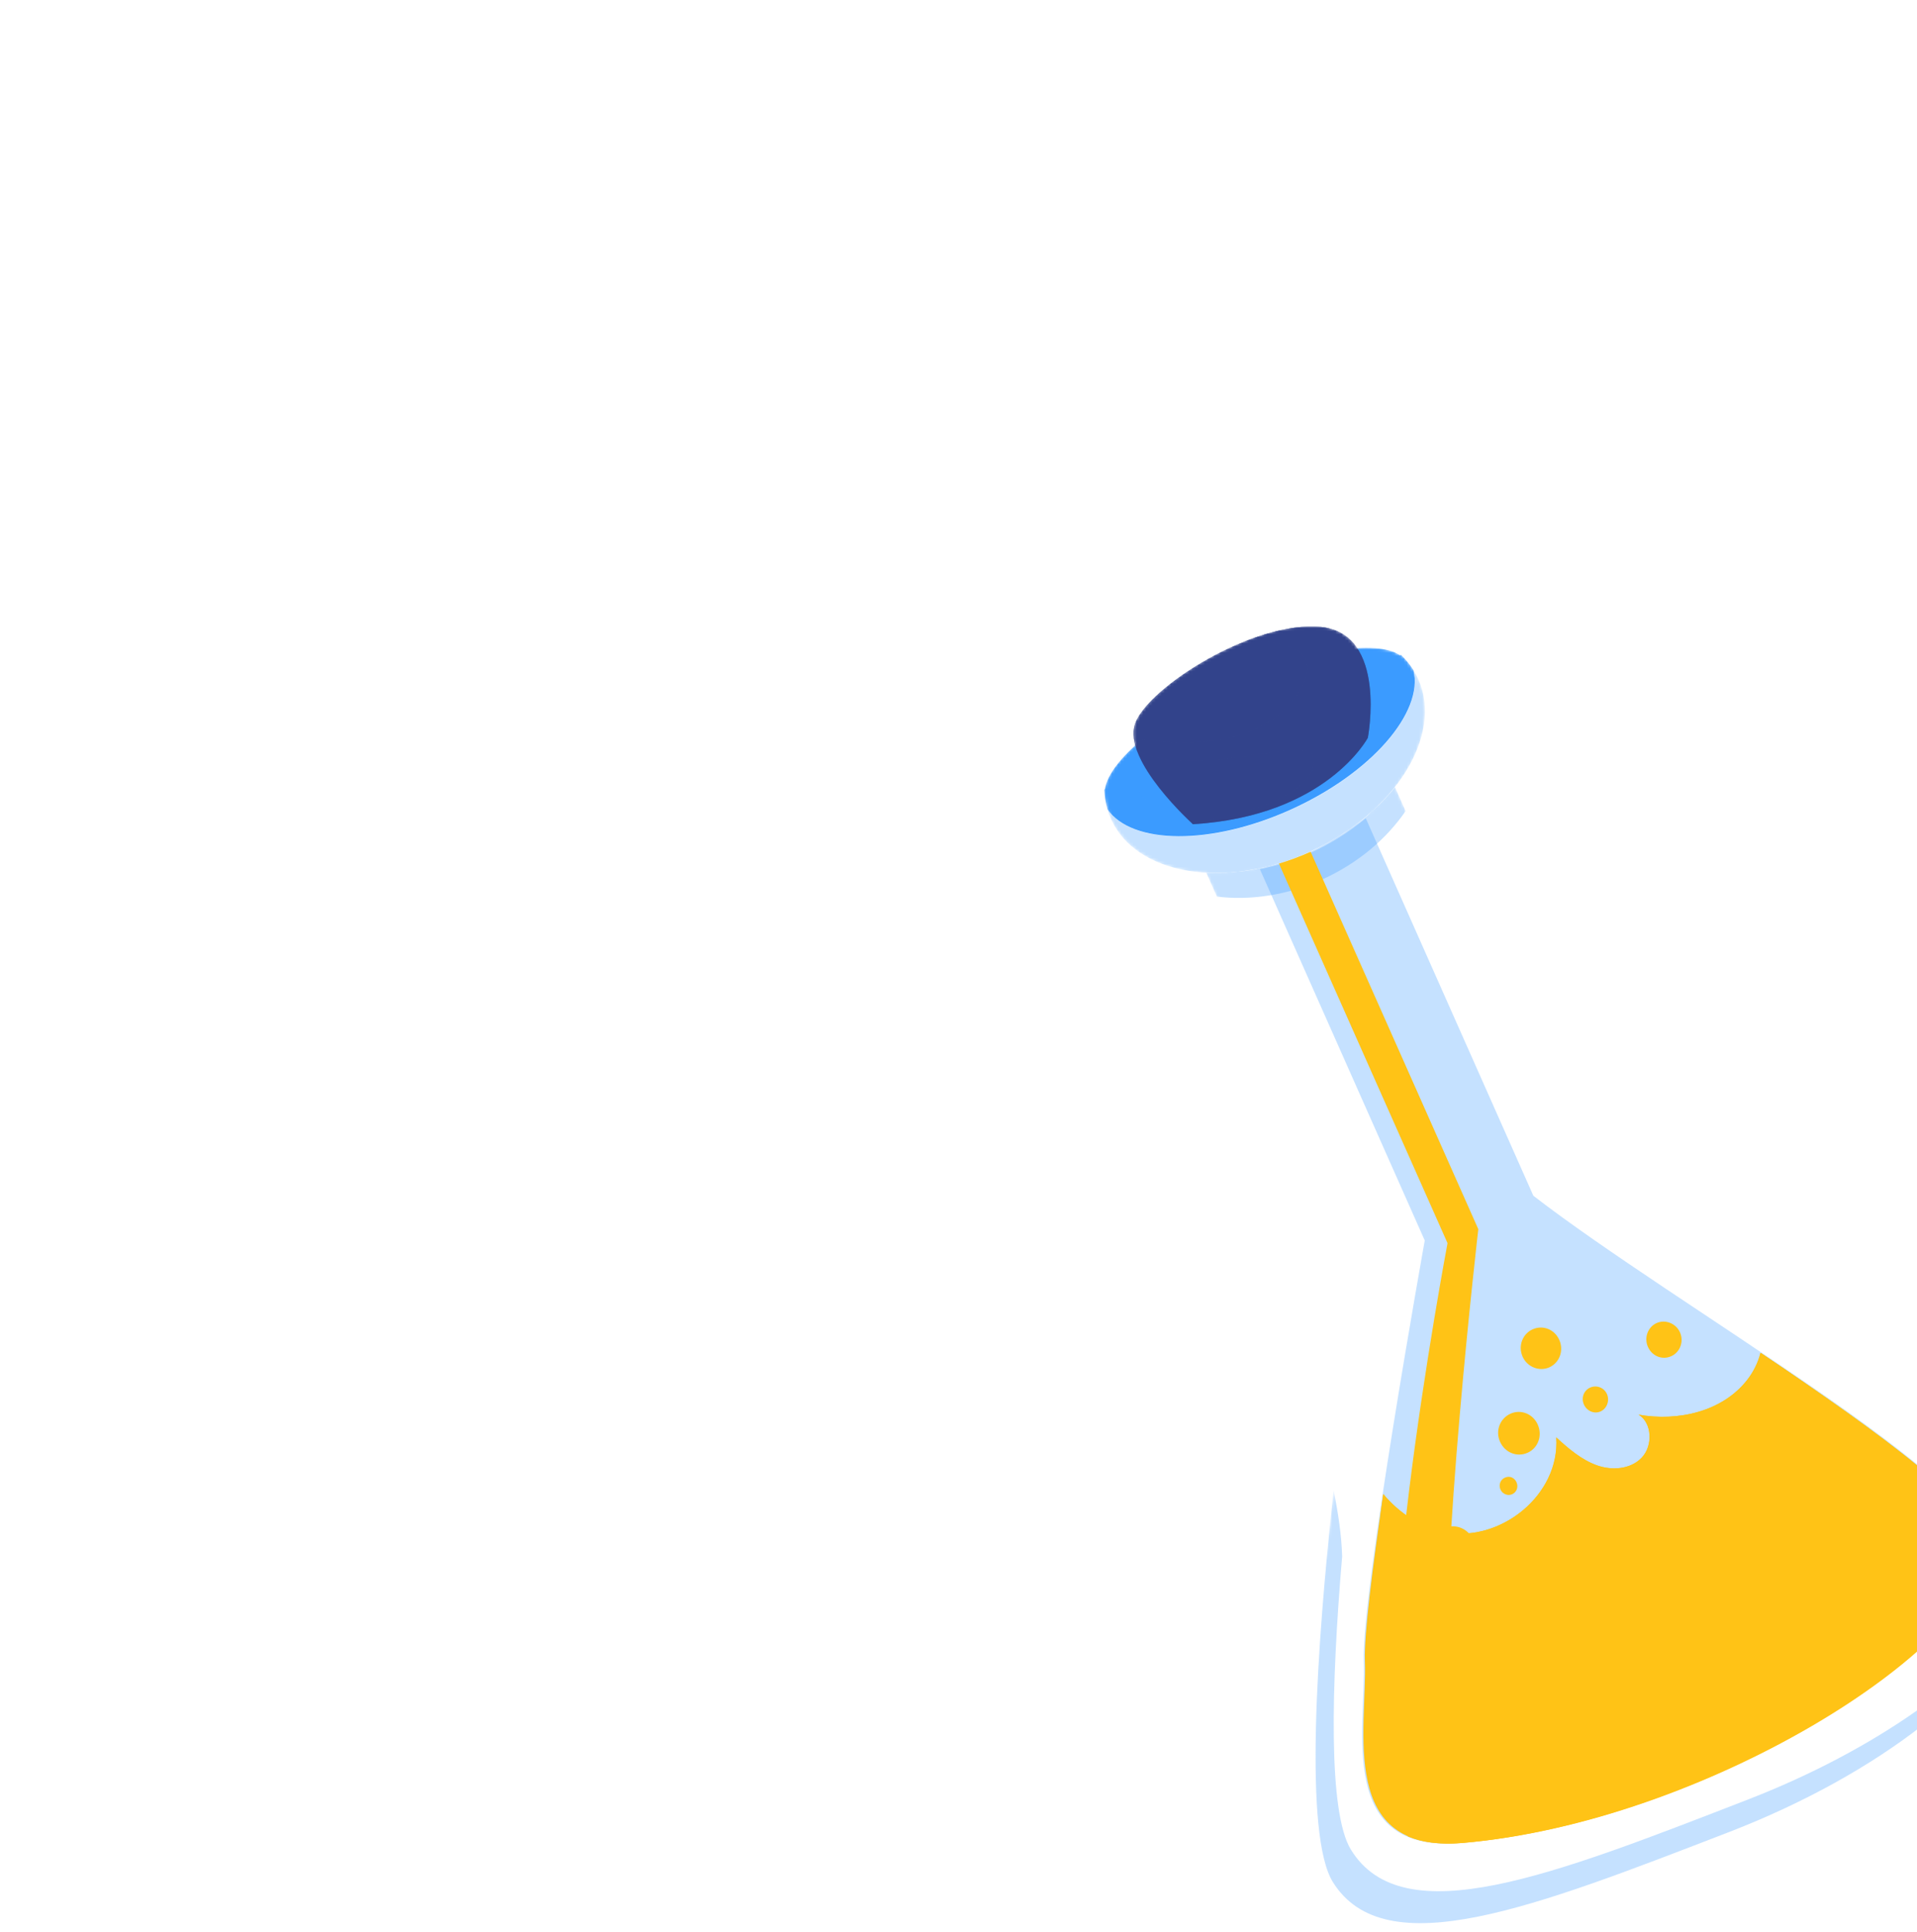 <svg width="618" height="623" viewBox="0 0 618 623" fill="none" xmlns="http://www.w3.org/2000/svg">
<g filter="url(#filter0_dddd_629_916)">
<mask id="mask0_629_916" style="mask-type:alpha" maskUnits="userSpaceOnUse" x="90" y="48" width="321" height="428">
<path d="M237.655 222.123L183.694 100.853C177.251 108.991 167.915 116.429 156.422 121.63C144.929 126.83 133.212 128.918 122.9 128.362L178.746 253.868L178.638 253.916C178.638 253.916 139.444 435.817 156.95 462.979C174.455 490.14 229.474 467.922 300.771 439.946C372.125 411.809 416.523 369.491 409.537 350.022C399.419 322.062 255.232 232.916 237.655 222.123Z" fill="white"/>
<path d="M297.333 427.578C234.894 451.681 186.592 470.725 169.731 443.272C162.309 431.232 163.227 390.377 166.666 348.516C166.408 341.268 165.383 334.903 163.869 327.152C158.457 378.208 154.567 438.484 163.907 453.674C180.826 480.967 229.02 461.971 291.616 437.931C341.298 418.797 375.329 390.008 383.53 369.291C369.974 388.414 339.19 411.449 297.333 427.578Z" fill="white"/>
<path d="M374.189 347.136C375.896 325.743 274.343 268.322 228.23 232.547L173.972 110.608C168.866 114.793 162.975 118.664 156.423 121.629C150.945 124.108 145.384 125.82 139.948 126.942L193.313 246.874C193.313 246.874 173.179 360.831 174.058 382.528C174.88 404.384 165.186 444.656 205.6 441.233C283.667 434.562 371.592 378.708 374.189 347.136Z" fill="white"/>
<path d="M149.936 124.164C148.972 124.511 148.027 124.805 147.102 125.045C146.353 125.295 145.639 125.528 144.962 125.745C144.108 125.953 143.29 126.145 142.508 126.32C141.687 126.602 140.869 126.794 140.054 126.895C139.448 127.08 138.825 127.228 138.186 127.338C137.228 127.504 136.305 127.654 135.418 127.787C134.923 127.833 134.427 127.879 133.931 127.925C132.94 128.016 131.912 128.124 130.849 128.248C128.089 128.426 125.44 128.464 122.9 128.364L126.322 136.054C136.982 137.391 148.897 135.748 160.39 130.548C171.882 125.347 181.02 117.463 187.116 108.545L183.694 100.854C182.081 102.834 180.291 104.805 178.324 106.766C178.324 106.766 178.289 106.782 178.217 106.814C177.49 107.5 176.727 108.202 175.929 108.921C175.637 109.232 175.309 109.558 174.945 109.901C174.185 110.513 173.461 111.109 172.773 111.688C172.266 112.096 171.743 112.467 171.203 112.8C170.514 113.379 169.829 113.868 169.146 114.267C168.424 114.772 167.738 115.26 167.088 115.733C166.477 116.099 165.83 116.481 165.147 116.879C164.282 117.449 163.401 117.982 162.503 118.478C161.963 118.811 161.442 119.091 160.941 119.318C159.504 120.147 157.997 120.918 156.422 121.631C154.846 122.344 153.274 122.966 151.704 123.498C151.131 123.757 150.542 123.979 149.936 124.164Z" fill="white"/>
<path d="M185.624 58.204L185.301 58.349C177.674 53.097 155.695 56.481 132.172 67.126C108.649 77.77 91.531 92.077 90.243 101.363L90.029 101.461C90.195 104.733 90.84 107.923 92.129 110.821C100.263 129.1 129.035 134.024 156.425 121.63C183.707 109.285 199.295 84.288 191.161 66.009C189.872 63.111 187.938 60.504 185.624 58.204Z" fill="white"/>
<path d="M90.24 101.365L90.025 101.462C90.136 103.644 90.478 105.765 91.051 107.827C99.019 119.353 124.592 119.698 150.371 108.033C176.149 96.368 192.895 76.873 189.654 63.209C188.508 61.407 187.163 59.739 185.62 58.205L185.298 58.351C177.671 53.099 155.692 56.483 132.169 67.127C108.646 77.771 91.528 92.078 90.24 101.365Z" fill="white"/>
<path d="M189.655 63.212C192.896 76.876 176.15 96.371 150.372 108.036C124.593 119.7 99.019 119.355 91.052 107.829C91.339 108.86 91.697 109.859 92.127 110.825C100.261 129.104 129.033 134.028 156.423 121.634C183.705 109.289 199.293 84.292 191.159 66.012C190.729 65.046 190.228 64.113 189.655 63.212Z" fill="white"/>
<path d="M177.264 68.414C180.586 75.882 166.343 89.691 145.506 99.121C124.561 108.598 104.862 110.147 101.539 102.679C98.167 95.1 112.459 81.401 133.404 71.924C154.242 62.495 173.891 60.834 177.264 68.414Z" fill="white"/>
<path d="M109.827 107.099C118.164 108.146 131.541 105.441 145.505 99.122C159.361 92.853 170.258 84.574 175.132 77.548C166.687 76.549 153.359 79.366 139.503 85.635C125.54 91.954 114.593 100.121 109.827 107.099Z" fill="white"/>
<path d="M374.19 347.141C375.155 334.519 340.009 309.181 301.491 283.226C300.706 286.393 299.186 289.357 297.204 291.861C289.265 302.148 274.97 305.403 262.22 303.138C266.641 305.824 266.841 313.232 263.231 317.008C259.62 320.785 253.621 321.223 248.696 319.434C243.771 317.646 239.59 314.048 235.673 310.464C236.965 329.028 217.64 344.467 199.841 341.006C192.049 339.443 185.14 334.937 179.925 328.727C176.451 352.527 173.728 374.247 174.06 382.532C174.881 404.389 165.187 444.661 205.601 441.237C283.668 434.567 371.593 378.713 374.19 347.141Z" fill="white"/>
<path d="M301.492 283.227C300.708 286.394 299.188 289.358 297.255 291.973C295.66 293.9 293.752 295.701 291.744 297.279C320.999 317.785 343.956 336.32 343.115 346.609C340.732 376.343 262.424 427.712 187.977 439.037C192.316 440.957 198.116 441.814 205.602 441.239C283.67 434.568 371.595 378.714 374.192 347.142C375.157 334.521 340.01 309.182 301.492 283.227Z" fill="white"/>
<path d="M301.492 283.225C300.707 286.392 299.187 289.356 297.254 291.972C289.266 302.148 274.971 305.402 262.221 303.137C266.642 305.824 266.842 313.232 263.232 317.008C259.621 320.784 253.623 321.222 248.698 319.434C243.772 317.645 239.591 314.047 235.674 310.464C236.966 329.027 217.641 344.467 199.842 341.005C192.05 339.443 185.142 334.936 179.927 328.726C179.607 331.102 179.288 333.479 178.969 335.855C184.565 345.24 196.003 359.346 213.719 358.561C239.978 357.257 241.873 326.137 241.873 326.137C241.873 326.137 257.75 347.608 271.456 334.041C285.162 320.475 274.146 309.927 274.146 309.927C274.146 309.927 312.24 320.14 319.705 295.738C313.846 291.561 307.723 287.369 301.492 283.225Z" fill="white"/>
<path d="M200.955 395.131C198.006 352.545 210.366 243.445 210.366 243.445L156.157 121.617C152.792 123.14 149.398 124.408 145.978 125.42L200.484 247.916C200.484 247.916 171.524 403.227 189.623 424.763C196.574 433.134 205.44 437.691 213.943 440.271C226.652 438.672 239.45 435.826 252.01 432.152C232.773 430.679 202.893 423.847 200.955 395.131Z" fill="white"/>
<path d="M352.534 357.341C355.641 359.684 354.7 366.269 350.503 371.918C346.307 377.566 340.399 380.239 337.35 377.736C334.35 375.344 335.183 368.807 339.38 363.159C343.577 357.511 349.484 354.837 352.534 357.341Z" fill="white"/>
<path d="M357.135 334.906C359.333 335.786 359.846 339.839 358.293 343.889C356.798 347.779 353.807 350.338 351.609 349.458C349.411 348.578 348.898 344.525 350.451 340.475C352.053 336.536 354.936 334.026 357.135 334.906Z" fill="white"/>
<path d="M118.655 112.747C118.655 112.747 95.813 92.152 99.934 80.244C104.213 68.399 138.178 47.004 159.778 49.148C181.319 51.452 174.954 84.996 174.954 84.996C174.954 84.996 161.688 110.281 118.655 112.747Z" fill="white"/>
<path d="M99.936 80.243C99.234 82.436 99.424 84.894 100.036 87.429C105.714 90.618 116.208 92.162 135.525 85.698C158.536 77.963 169.293 65.597 170.877 55.239C168.431 52.061 164.952 49.752 159.779 49.147C138.18 47.004 104.214 68.399 99.936 80.243Z" fill="white"/>
<path d="M135.114 53.746C149.367 53.59 160.234 56.841 153.353 68.926C141.499 89.555 112.702 87.187 99.531 84.845C99.701 86.196 100.049 87.556 100.572 88.926C122.925 99.432 158.759 81.075 157.596 93.251C156.457 106.353 121.969 111.783 118.242 112.398C118.518 112.63 118.656 112.746 118.656 112.746C161.689 110.28 174.955 84.995 174.955 84.995C174.955 84.995 181.32 51.45 159.778 49.147C152.49 48.428 143.69 50.401 135.114 53.746Z" fill="white"/>
<path d="M283.581 346.498C285.515 350.845 290.539 352.856 294.728 350.961C298.917 349.065 300.66 343.992 298.726 339.645C296.791 335.298 291.924 333.349 287.735 335.245C283.546 337.14 281.647 342.151 283.581 346.498Z" fill="white"/>
<path d="M272.641 329.754C273.732 332.206 276.451 333.386 278.814 332.317C281.177 331.248 282.217 328.367 281.126 325.915C280.085 323.574 277.259 322.442 274.896 323.512C272.533 324.581 271.599 327.414 272.641 329.754Z" fill="white"/>
<path d="M243.616 373.557C245.5 377.792 250.367 379.741 254.449 377.894C258.531 376.047 260.323 371.085 258.438 366.849C256.554 362.614 251.686 360.665 247.605 362.512C243.523 364.359 241.731 369.321 243.616 373.557Z" fill="white"/>
<path d="M264.131 374.717C264.924 376.501 266.965 377.318 268.791 376.492C270.51 375.714 271.262 373.633 270.468 371.85C269.674 370.066 267.584 369.138 265.865 369.915C264.039 370.742 263.337 372.934 264.131 374.717Z" fill="white"/>
<path d="M217.571 311.827C219.158 315.394 223.083 316.965 226.52 315.41C229.85 313.903 231.295 309.902 229.708 306.335C228.171 302.879 224.246 301.308 220.916 302.815C217.479 304.37 216.033 308.372 217.571 311.827Z" fill="white"/>
<path d="M217.735 327.285C218.379 328.734 220.107 329.425 221.503 328.793C223.007 328.113 223.535 326.401 222.89 324.952C222.196 323.391 220.626 322.763 219.122 323.443C217.726 324.075 217.04 325.724 217.735 327.285Z" fill="white"/>
<path d="M194.245 384.11C196.874 390.018 203.468 392.658 209.054 390.13C214.746 387.555 217.175 380.832 214.546 374.924C211.967 369.128 205.373 366.488 199.68 369.064C194.095 371.592 191.666 378.314 194.245 384.11Z" fill="white"/>
<path d="M223.435 399.826C224.526 402.279 227.401 403.521 229.872 402.404C232.342 401.286 233.333 398.293 232.242 395.841C231.101 393.277 228.226 392.034 225.755 393.152C223.285 394.27 222.294 397.263 223.435 399.826Z" fill="white"/>
<path d="M224.861 284.425C226.349 287.769 230.274 289.34 233.496 287.882C236.826 286.375 238.164 282.422 236.676 279.079C235.139 275.623 231.37 274.115 228.041 275.621C224.818 277.08 223.323 280.97 224.861 284.425Z" fill="white"/>
<path d="M244.623 299.854C245.566 301.972 247.97 303.026 250.011 302.102C252.052 301.179 252.977 298.618 252.035 296.5C251.092 294.382 248.63 293.488 246.589 294.412C244.548 295.335 243.681 297.736 244.623 299.854Z" fill="white"/>
<path d="M265.266 281.275C266.606 284.284 269.903 285.604 272.803 284.292C275.595 283.028 276.917 279.618 275.578 276.609C274.288 273.711 270.834 272.328 268.042 273.592C265.141 274.904 263.977 278.377 265.266 281.275Z" fill="white"/>
<path d="M293.451 389.57C294.79 392.579 298.245 393.962 301.252 392.601C304.152 391.289 305.531 387.719 304.192 384.709C302.804 381.588 299.242 380.254 296.342 381.566C293.334 382.927 292.063 386.449 293.451 389.57Z" fill="white"/>
<path d="M195.712 349.705C197.398 353.494 201.795 355.255 205.447 353.602C209.206 351.901 210.717 347.468 209.031 343.678C207.295 339.777 203.056 338.08 199.297 339.781C195.645 341.433 193.976 345.804 195.712 349.705Z" fill="white"/>
<path d="M260.75 405.97C261.791 408.311 264.411 409.268 266.666 408.248C268.922 407.227 269.954 404.617 268.913 402.277C267.871 399.936 265.202 398.867 262.947 399.888C260.691 400.909 259.708 403.63 260.75 405.97Z" fill="white"/>
</mask>
<g mask="url(#mask0_629_916)">
<path d="M237.809 222.131L184.088 101.111C177.614 109.262 168.246 116.723 156.724 121.954C145.202 127.185 133.464 129.307 123.139 128.782L178.736 254.029L178.628 254.078C178.628 254.078 138.909 435.965 156.368 463.054C173.827 490.144 228.98 467.777 300.448 439.607C371.974 411.278 416.543 368.857 409.599 349.423C399.538 321.514 255.383 232.864 237.809 222.131Z" fill="white"/>
<g style="mix-blend-mode:multiply" opacity="0.3">
<path d="M297.2 427.35C234.674 451.591 186.304 470.742 169.506 443.39C162.112 431.394 163.135 390.613 166.682 348.82C166.443 341.586 165.433 335.236 163.939 327.504C158.394 378.48 154.349 438.655 163.654 453.789C180.51 480.981 228.772 461.879 291.455 437.7C341.205 418.457 375.323 389.622 383.581 368.919C369.97 388.046 339.115 411.129 297.2 427.35Z" fill="#3B9BFF"/>
</g>
<g style="mix-blend-mode:multiply" opacity="0.3">
<path d="M374.229 346.653C375.994 325.265 274.421 268.174 228.323 232.554L174.29 110.835C169.165 115.033 163.254 118.919 156.684 121.902C151.19 124.396 145.616 126.125 140.167 127.262L193.311 246.978C193.311 246.978 172.847 360.942 173.672 382.625C174.438 404.468 164.624 444.751 205.114 441.208C283.329 434.308 371.545 378.218 374.229 346.653Z" fill="#3B9BFF"/>
</g>
<g style="mix-blend-mode:multiply" opacity="0.3">
<path d="M149.931 124.181C148.967 124.53 148.022 124.825 147.096 125.067C146.347 125.317 145.633 125.552 144.955 125.77C144.101 125.98 143.283 126.173 142.501 126.35C141.68 126.633 140.862 126.826 140.047 126.929C139.44 127.115 138.818 127.264 138.179 127.376C137.22 127.544 136.298 127.696 135.411 127.831C134.915 127.878 134.42 127.925 133.924 127.972C132.933 128.066 131.905 128.176 130.842 128.302C128.083 128.487 125.435 128.532 122.896 128.438L126.299 136.095C136.951 137.399 148.864 135.73 160.365 130.516C171.866 125.303 181.019 117.42 187.134 108.515L183.732 100.858C182.114 102.836 180.32 104.805 178.35 106.764C178.35 106.764 178.314 106.781 178.242 106.813C177.514 107.499 176.75 108.201 175.95 108.919C175.657 109.229 175.329 109.556 174.965 109.899C174.204 110.511 173.478 111.106 172.788 111.686C172.281 112.093 171.757 112.464 171.217 112.798C170.527 113.377 169.84 113.866 169.157 114.265C168.434 114.771 167.748 115.26 167.097 115.732C166.485 116.099 165.837 116.481 165.153 116.88C164.288 117.45 163.405 117.984 162.507 118.48C161.966 118.814 161.445 119.095 160.944 119.322C159.505 120.152 157.997 120.924 156.421 121.639C154.844 122.354 153.271 122.978 151.7 123.513C151.127 123.772 150.537 123.995 149.931 124.181Z" fill="#3B9BFF"/>
</g>
<path d="M185.714 58.166L185.391 58.312C177.775 53.093 155.783 56.533 132.229 67.222C108.675 77.911 91.517 92.237 90.206 101.507L89.99 101.604C90.148 104.869 90.785 108.05 92.067 110.938C100.157 129.155 128.923 133.985 156.349 121.539C183.668 109.141 199.322 84.154 191.232 65.938C189.95 63.05 188.022 60.455 185.714 58.166Z" fill="white"/>
<g style="mix-blend-mode:screen">
<path d="M90.204 101.469L89.989 101.567C90.094 103.743 90.431 105.858 90.999 107.912C98.937 119.386 124.508 119.659 150.313 107.953C176.118 96.247 192.911 76.756 189.704 63.137C188.562 61.342 187.222 59.682 185.683 58.157L185.361 58.303C177.747 53.086 155.761 56.523 132.214 67.204C108.667 77.886 91.514 92.204 90.204 101.469Z" fill="#3B9BFF"/>
</g>
<g style="mix-blend-mode:multiply" opacity="0.3">
<path d="M189.731 63.213C192.938 76.83 176.148 96.316 150.346 108.019C124.543 119.721 98.975 119.447 91.037 107.976C91.321 109.003 91.677 109.997 92.105 110.96C100.192 129.166 128.947 133.996 156.362 121.562C183.669 109.177 199.315 84.208 191.228 66.002C190.8 65.04 190.301 64.11 189.731 63.213Z" fill="#3B9BFF"/>
</g>
<g style="mix-blend-mode:multiply" opacity="0.3">
<path d="M177.288 68.357C180.592 75.794 166.318 89.604 145.461 99.063C124.497 108.571 104.799 110.17 101.495 102.732C98.141 95.183 112.465 81.485 133.429 71.977C154.285 62.517 173.935 60.808 177.288 68.357Z" fill="#3B9BFF"/>
</g>
<g style="mix-blend-mode:multiply" opacity="0.3">
<path d="M109.804 107.128C118.135 108.151 131.511 105.421 145.482 99.089C159.345 92.806 170.257 84.528 175.144 77.515C166.706 76.541 153.379 79.382 139.516 85.665C125.545 91.997 114.585 100.163 109.804 107.128Z" fill="#3B9BFF"/>
</g>
<path d="M374.216 347.109C375.193 334.489 340.069 309.167 301.573 283.228C300.785 286.395 299.262 289.359 297.277 291.863C289.326 302.151 275.027 305.409 262.278 303.148C266.697 305.832 266.889 313.239 263.274 317.015C259.659 320.792 253.659 321.232 248.736 319.445C243.812 317.658 239.634 314.062 235.719 310.481C236.993 329.04 217.65 344.482 199.853 341.026C192.061 339.467 185.157 334.963 179.947 328.756C176.448 352.553 173.702 374.268 174.026 382.552C174.825 404.404 165.089 444.671 205.511 441.235C283.594 434.543 371.586 378.674 374.216 347.109Z" fill="#FFC316"/>
<g style="mix-blend-mode:multiply">
<path d="M301.705 283.273C300.912 286.437 299.384 289.4 297.444 292.015C295.844 293.942 293.931 295.744 291.919 297.324C321.128 317.739 344.043 336.199 343.176 346.475C340.716 376.169 262.259 427.621 187.765 439.082C192.1 440.991 197.899 441.834 205.389 441.244C283.491 434.424 371.58 378.473 374.259 346.943C375.256 334.339 340.166 309.11 301.705 283.273Z" fill="#FFC316"/>
</g>
<g style="mix-blend-mode:multiply">
<path d="M301.524 283.221C300.736 286.387 299.213 289.351 297.278 291.966C289.28 302.141 274.984 305.399 262.238 303.139C266.656 305.822 266.848 313.228 263.234 317.004C259.621 320.78 253.622 321.22 248.7 319.433C243.777 317.647 239.6 314.051 235.687 310.47C236.96 329.027 217.622 344.467 199.829 341.012C192.039 339.452 185.136 334.949 179.928 328.743C179.607 331.118 179.286 333.494 178.964 335.869C184.549 345.25 195.972 359.348 213.686 358.557C239.943 357.246 241.87 326.136 241.87 326.136C241.87 326.136 257.722 347.595 271.44 334.029C285.158 320.463 274.154 309.922 274.154 309.922C274.154 309.922 312.232 320.12 319.722 295.725C313.868 291.55 307.75 287.361 301.524 283.221Z" fill="#FFC316"/>
</g>
<g style="mix-blend-mode:screen">
<path d="M200.742 395.113C197.895 352.518 210.577 243.338 210.577 243.338L156.518 121.618C153.139 123.152 149.732 124.43 146.298 125.452L200.653 247.84C200.653 247.84 171.198 403.297 189.298 424.79C196.248 433.143 205.13 437.677 213.653 440.233C226.405 438.597 239.251 435.713 251.858 432.001C232.566 430.583 202.611 423.834 200.742 395.113Z" fill="#FFC316"/>
</g>
<g style="mix-blend-mode:screen">
<path d="M352.557 357.34C355.66 359.67 354.702 366.248 350.488 371.899C346.274 377.551 340.356 380.237 337.311 377.747C334.316 375.368 335.167 368.84 339.38 363.188C343.594 357.536 349.512 354.85 352.557 357.34Z" fill="#FFC316"/>
</g>
<g style="mix-blend-mode:screen">
<path d="M357.15 334.912C359.348 335.784 359.851 339.831 358.286 343.881C356.78 347.772 353.779 350.336 351.581 349.464C349.383 348.591 348.88 344.544 350.445 340.494C352.059 336.555 354.952 334.039 357.15 334.912Z" fill="#FFC316"/>
</g>
<path d="M118.566 112.753C118.566 112.753 95.765 92.26 99.918 80.362C104.228 68.526 138.262 47.07 159.866 49.148C181.412 51.385 174.959 84.888 174.959 84.888C174.959 84.888 161.624 110.166 118.566 112.753Z" fill="#32438B"/>
<g style="mix-blend-mode:screen">
<path d="M99.916 80.316C99.208 82.504 99.393 84.954 99.998 87.48C105.666 90.644 116.155 92.154 135.486 85.653C158.513 77.874 169.3 65.513 170.91 55.179C168.472 52.017 165 49.725 159.829 49.136C138.238 47.061 104.224 68.492 99.916 80.316Z" fill="#32438B"/>
</g>
<g style="mix-blend-mode:multiply" opacity="0.5">
<path d="M135.181 53.809C149.441 53.612 160.304 56.826 153.389 68.909C141.478 89.536 112.675 87.255 99.503 84.956C99.671 86.304 100.015 87.661 100.535 89.027C122.872 99.45 158.767 81.022 157.573 93.179C156.402 106.261 121.884 111.781 118.154 112.406C118.429 112.637 118.567 112.752 118.567 112.752C161.625 110.165 174.961 84.887 174.961 84.887C174.961 84.887 181.413 51.384 159.867 49.147C152.578 48.45 143.769 50.445 135.181 53.809Z" fill="#32438B"/>
</g>
<g style="mix-blend-mode:screen">
<path d="M283.567 346.516C285.493 350.853 290.517 352.849 294.715 350.943C298.913 349.038 300.669 343.965 298.744 339.627C296.818 335.29 291.951 333.357 287.753 335.263C283.556 337.168 281.642 342.179 283.567 346.516Z" fill="#FFC316"/>
<path d="M272.638 329.766C273.725 332.212 276.443 333.384 278.811 332.309C281.179 331.234 282.228 328.353 281.142 325.906C280.105 323.571 277.279 322.449 274.911 323.523C272.543 324.598 271.602 327.43 272.638 329.766Z" fill="#FFC316"/>
<path d="M243.604 373.573C245.48 377.799 250.347 379.732 254.437 377.875C258.527 376.019 260.334 371.057 258.457 366.831C256.581 362.605 251.714 360.672 247.624 362.528C243.534 364.385 241.728 369.347 243.604 373.573Z" fill="#FFC316"/>
<path d="M264.124 374.724C264.914 376.503 266.955 377.314 268.785 376.483C270.507 375.702 271.264 373.621 270.474 371.841C269.684 370.062 267.594 369.14 265.872 369.922C264.042 370.753 263.334 372.945 264.124 374.724Z" fill="#FFC316"/>
<path d="M217.568 311.842C219.148 315.4 223.073 316.959 226.517 315.396C229.854 313.881 231.31 309.88 229.73 306.321C228.2 302.873 224.274 301.314 220.938 302.829C217.494 304.392 216.037 308.394 217.568 311.842Z" fill="#FFC316"/>
<path d="M217.73 327.292C218.372 328.737 220.099 329.423 221.498 328.788C223.005 328.104 223.538 326.392 222.896 324.947C222.205 323.39 220.635 322.766 219.128 323.45C217.729 324.085 217.039 325.735 217.73 327.292Z" fill="#FFC316"/>
<path d="M194.225 384.137C196.842 390.031 203.436 392.65 209.033 390.109C214.738 387.52 217.185 380.797 214.568 374.903C212 369.12 205.406 366.501 199.702 369.091C194.105 371.631 191.658 378.354 194.225 384.137Z" fill="#FFC316"/>
<path d="M223.431 399.838C224.517 402.284 227.393 403.518 229.869 402.394C232.344 401.271 233.343 398.278 232.257 395.832C231.122 393.274 228.246 392.04 225.77 393.164C223.295 394.288 222.296 397.28 223.431 399.838Z" fill="#FFC316"/>
<path d="M224.854 284.438C226.335 287.775 230.261 289.333 233.49 287.868C236.826 286.353 238.175 282.4 236.694 279.064C235.163 275.617 231.395 274.12 228.058 275.635C224.83 277.1 223.324 280.991 224.854 284.438Z" fill="#FFC316"/>
<path d="M244.618 299.862C245.556 301.975 247.961 303.021 250.006 302.093C252.051 301.165 252.983 298.604 252.045 296.491C251.107 294.378 248.644 293.491 246.599 294.419C244.554 295.348 243.68 297.749 244.618 299.862Z" fill="#FFC316"/>
<path d="M265.259 281.286C266.592 284.289 269.889 285.598 272.795 284.279C275.593 283.009 276.924 279.599 275.591 276.596C274.308 273.705 270.854 272.333 268.055 273.603C265.149 274.922 263.975 278.395 265.259 281.286Z" fill="#FFC316"/>
<path d="M293.443 389.581C294.776 392.584 298.23 393.956 301.244 392.588C304.15 391.269 305.539 387.698 304.206 384.696C302.824 381.582 299.262 380.259 296.356 381.578C293.343 382.946 292.061 386.468 293.443 389.581Z" fill="#FFC316"/>
<path d="M195.7 349.723C197.379 353.504 201.775 355.25 205.434 353.589C209.201 351.879 210.725 347.446 209.046 343.664C207.318 339.772 203.079 338.089 199.312 339.799C195.652 341.46 193.972 345.83 195.7 349.723Z" fill="#FFC316"/>
<path d="M260.749 405.98C261.786 408.316 264.406 409.264 266.666 408.238C268.926 407.212 269.966 404.603 268.929 402.267C267.892 399.932 265.223 398.872 262.963 399.898C260.703 400.924 259.712 403.645 260.749 405.98Z" fill="#FFC316"/>
</g>
</g>
</g>
<defs>
<filter id="filter0_dddd_629_916" x="76.023" y="27.998" width="541.234" height="594.3" filterUnits="userSpaceOnUse" color-interpolation-filters="sRGB">
<feFlood flood-opacity="0" result="BackgroundImageFix"/>
<feColorMatrix in="SourceAlpha" type="matrix" values="0 0 0 0 0 0 0 0 0 0 0 0 0 0 0 0 0 0 127 0" result="hardAlpha"/>
<feOffset dx="9" dy="5"/>
<feGaussianBlur stdDeviation="11.5"/>
<feColorMatrix type="matrix" values="0 0 0 0 0.345 0 0 0 0 0.314 0 0 0 0 0.384 0 0 0 0.1 0"/>
<feBlend mode="normal" in2="BackgroundImageFix" result="effect1_dropShadow_629_916"/>
<feColorMatrix in="SourceAlpha" type="matrix" values="0 0 0 0 0 0 0 0 0 0 0 0 0 0 0 0 0 0 127 0" result="hardAlpha"/>
<feOffset dx="35" dy="20"/>
<feGaussianBlur stdDeviation="20.5"/>
<feColorMatrix type="matrix" values="0 0 0 0 0.345 0 0 0 0 0.314 0 0 0 0 0.384 0 0 0 0.09 0"/>
<feBlend mode="normal" in2="effect1_dropShadow_629_916" result="effect2_dropShadow_629_916"/>
<feColorMatrix in="SourceAlpha" type="matrix" values="0 0 0 0 0 0 0 0 0 0 0 0 0 0 0 0 0 0 127 0" result="hardAlpha"/>
<feOffset dx="80" dy="46"/>
<feGaussianBlur stdDeviation="27.5"/>
<feColorMatrix type="matrix" values="0 0 0 0 0.345 0 0 0 0 0.314 0 0 0 0 0.384 0 0 0 0.05 0"/>
<feBlend mode="normal" in2="effect2_dropShadow_629_916" result="effect3_dropShadow_629_916"/>
<feColorMatrix in="SourceAlpha" type="matrix" values="0 0 0 0 0 0 0 0 0 0 0 0 0 0 0 0 0 0 127 0" result="hardAlpha"/>
<feOffset dx="142" dy="82"/>
<feGaussianBlur stdDeviation="32.5"/>
<feColorMatrix type="matrix" values="0 0 0 0 0.345 0 0 0 0 0.314 0 0 0 0 0.384 0 0 0 0.01 0"/>
<feBlend mode="normal" in2="effect3_dropShadow_629_916" result="effect4_dropShadow_629_916"/>
<feBlend mode="normal" in="SourceGraphic" in2="effect4_dropShadow_629_916" result="shape"/>
</filter>
</defs>
</svg>
